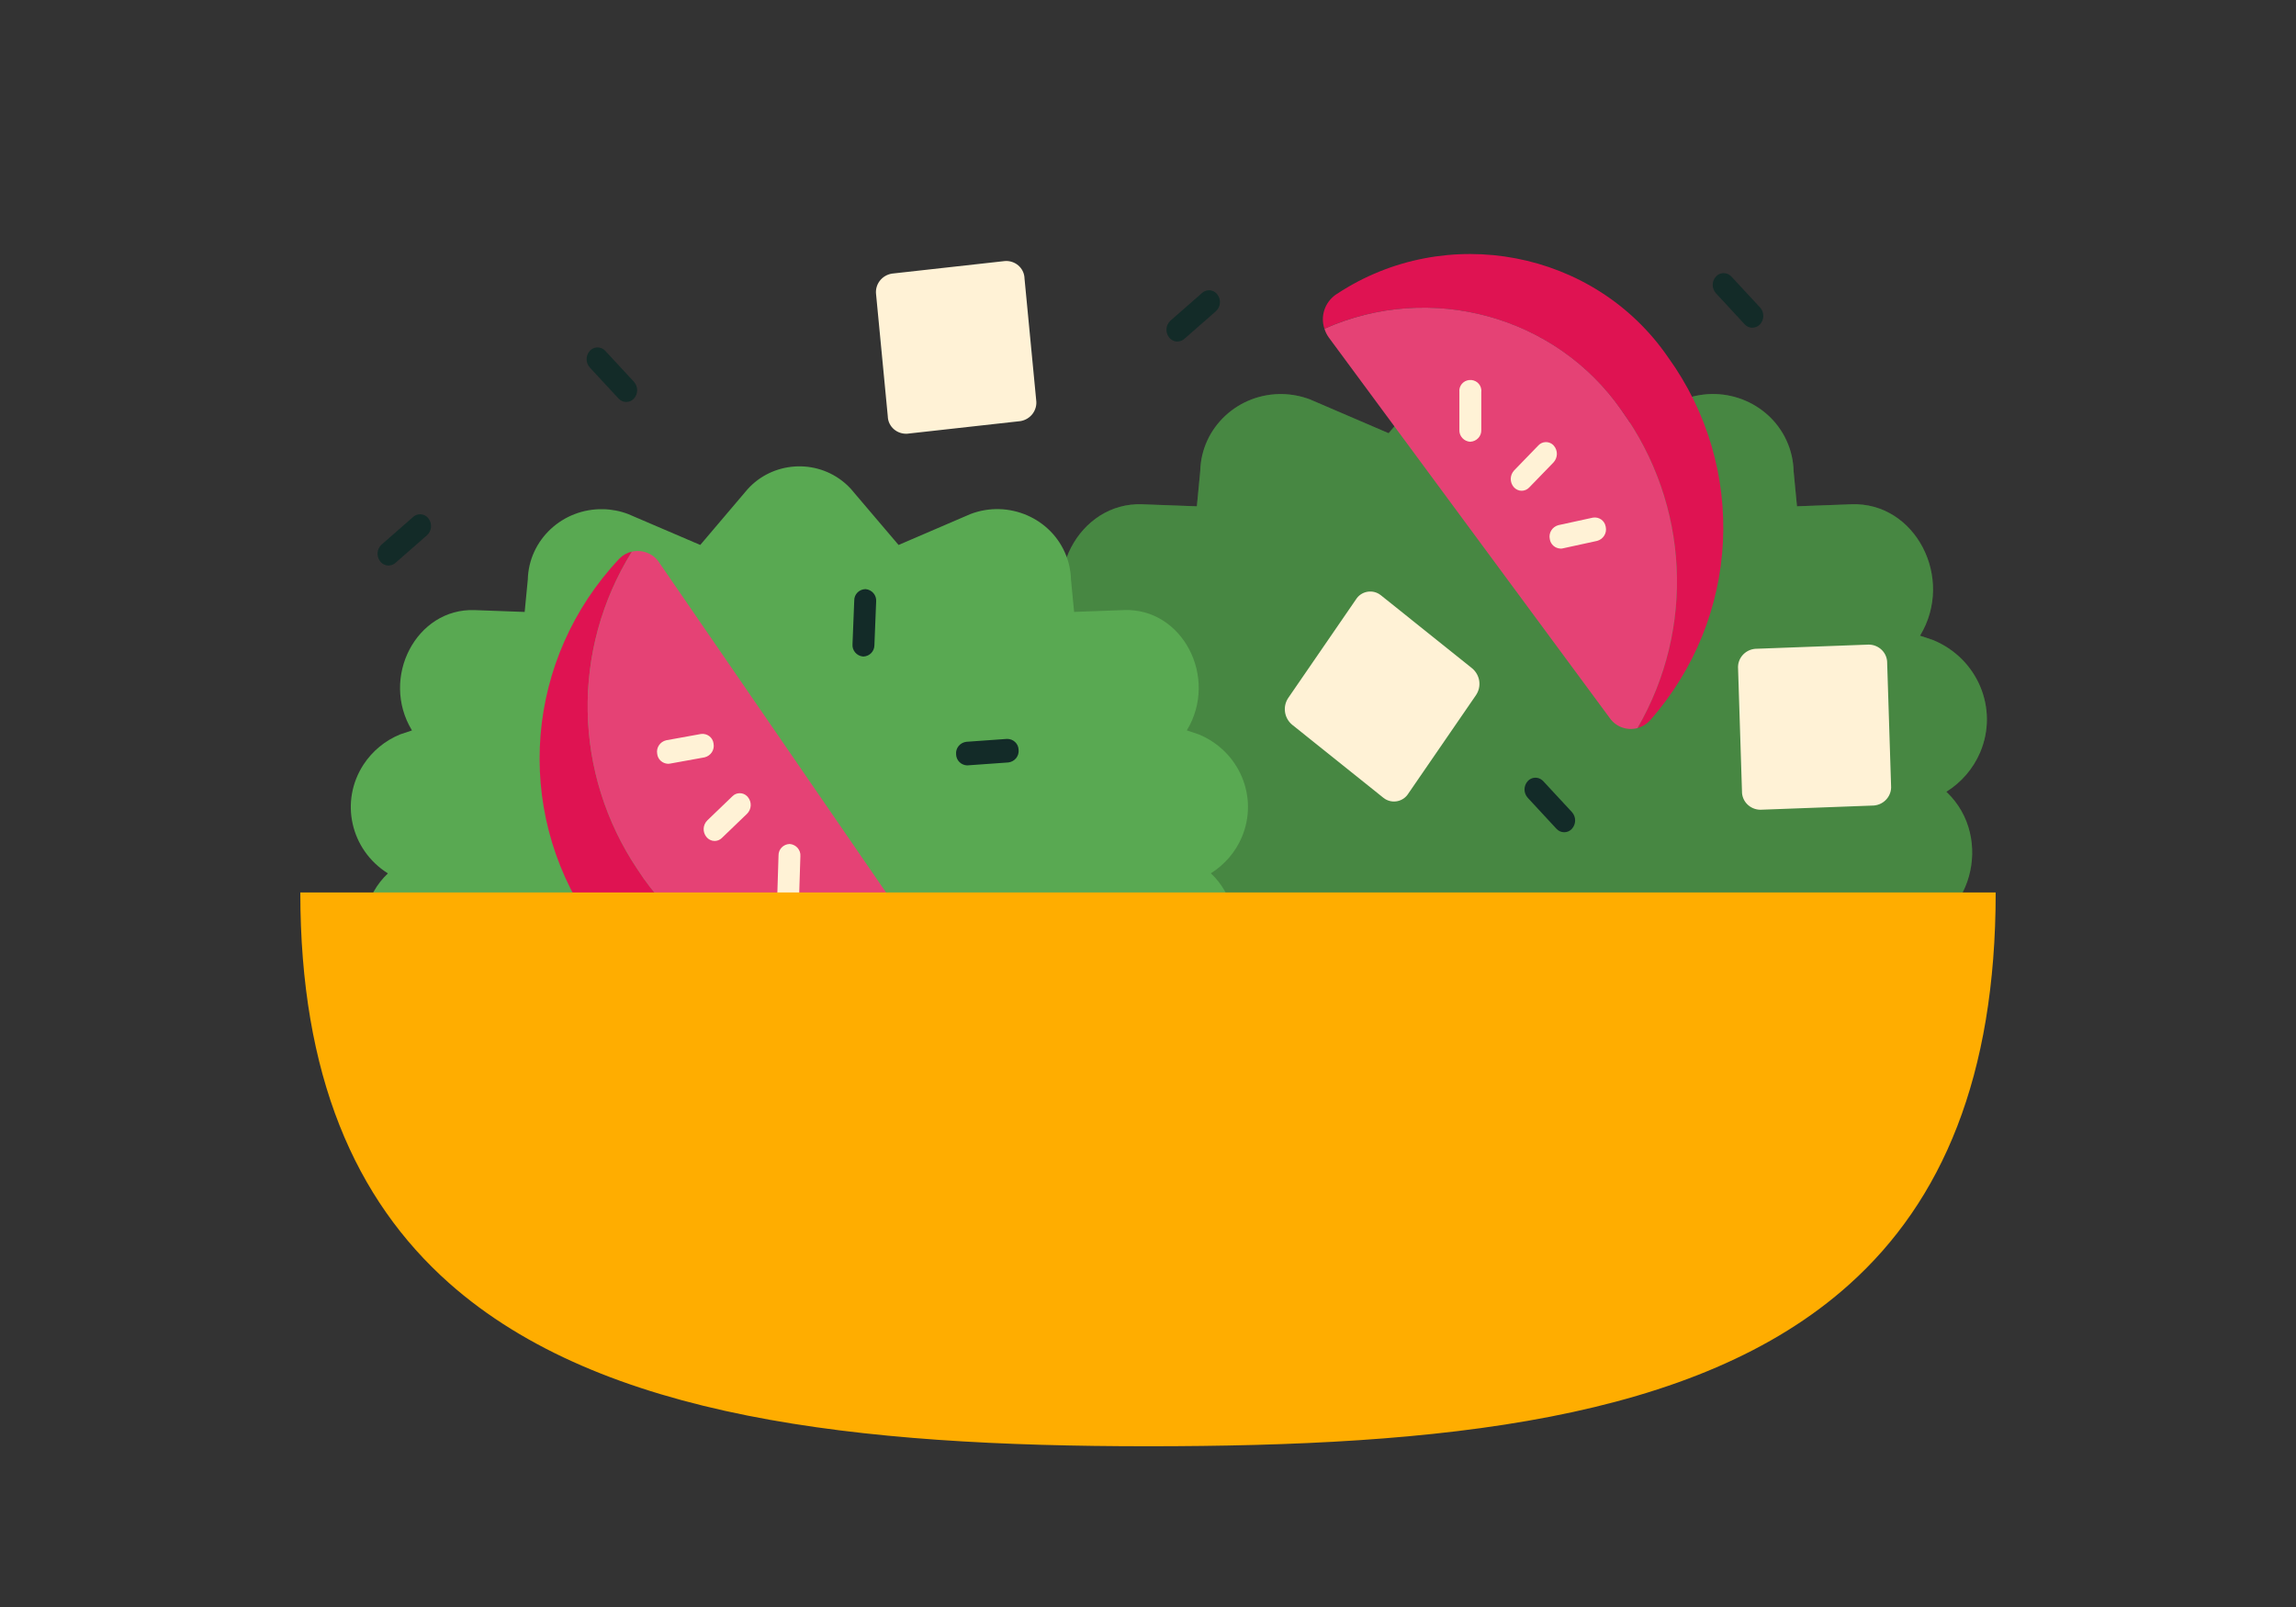 <?xml version="1.0" encoding="UTF-8"?>
<svg xmlns="http://www.w3.org/2000/svg" xmlns:xlink="http://www.w3.org/1999/xlink" viewBox="0 0 500 350">
  <rect x="0" y="0" width="500" height="350" fill="#333333" stroke="none"/>
  <defs>
    <style>
      .cls-1 {
        fill: none;
      }

      .cls-2 {
        fill: #ffad00;
      }

      .cls-3 {
        fill: #fff2d6;
      }

      .cls-4 {
        fill: #df1352;
      }

      .cls-5, .cls-6 {
        isolation: isolate;
      }

      .cls-7 {
        fill: #e54275;
      }

      .cls-8 {
        clip-path: url(#clippath-1);
      }

      .cls-9 {
        clip-path: url(#clippath-2);
      }

      .cls-6 {
        mix-blend-mode: multiply;
        opacity: .2;
      }

      .cls-10 {
        fill: #132b28;
      }

      .cls-11 {
        clip-path: url(#clippath);
      }

      .cls-12 {
        fill: #59a952;
      }
    </style>
    <clipPath id="clippath">
      <rect class="cls-1" x="65.4" y="55.26" width="369.21" height="259.74"/>
    </clipPath>
    <clipPath id="clippath-1">
      <rect class="cls-1" x="65.4" y="55.26" width="369.21" height="259.74"/>
    </clipPath>
    <clipPath id="clippath-2">
      <rect class="cls-1" x="219.33" y="75.65" width="213.31" height="173.74"/>
    </clipPath>
  </defs>
  <g class="cls-5">
    <g id="Calque_1" data-name="Calque 1">
      <g id="Groupe_16328" data-name="Groupe 16328">
        <g class="cls-11">
          <g id="Groupe_16327" data-name="Groupe 16327">
            <g id="Groupe_16326" data-name="Groupe 16326">
              <g class="cls-8">
                <g id="Groupe_16325" data-name="Groupe 16325">
                  <path id="Tracé_32499" data-name="Tracé 32499" class="cls-12" d="M338.87,81.77l10.69,12.58,17.15-7.37c9.03-3.43,19.2.97,22.7,9.81.73,1.85,1.13,3.81,1.18,5.79l.74,7.69,11.87-.44c13.87-.51,22.53,16.05,14.94,28.6v.03l2.79.93c9.75,3.99,14.35,14.97,10.27,24.51-1.5,3.5-4.05,6.48-7.32,8.53h-.04l.03.03c10.62,10.03,5.31,28.9-8.69,30.86l-8.07,1.13.69,2.89c3.23,13.51-7.75,26-20.42,23.23l-15.58-3.41-5.09,11.49c-3.22,8.48-12.85,12.8-21.51,9.64-1.39-.51-2.7-1.19-3.91-2.03l-15.32-10.89-15.28,10.89c-7.51,5.27-17.97,3.57-23.35-3.78-.86-1.18-1.56-2.47-2.08-3.83l-5.09-11.49-15.58,3.41c-12.66,2.77-23.65-9.72-20.42-23.23l.69-2.89-8.07-1.13c-13.97-1.96-19.31-20.83-8.69-30.86l.03-.03h-.04c-8.89-5.59-11.47-17.18-5.77-25.88,2.1-3.2,5.14-5.69,8.72-7.16l2.79-.93v-.03c-7.58-12.54,1.07-29.11,14.94-28.6l11.87.44.74-7.69c.23-9.48,8.28-16.98,17.96-16.75,2.02.05,4.02.44,5.91,1.15l17.15,7.37,10.69-12.58c5.62-6.97,15.95-8.16,23.07-2.65,1.01.78,1.92,1.67,2.71,2.65"/>
                  <g id="Groupe_16324" data-name="Groupe 16324" class="cls-6">
                    <g id="Groupe_16323" data-name="Groupe 16323">
                      <g class="cls-9">
                        <g id="Groupe_16322" data-name="Groupe 16322">
                          <path id="Tracé_32500" data-name="Tracé 32500" d="M338.87,81.77l10.69,12.58,17.15-7.37c9.03-3.43,19.2.97,22.7,9.81.73,1.85,1.13,3.81,1.18,5.79l.74,7.69,11.87-.44c13.87-.51,22.53,16.05,14.94,28.6v.03l2.79.93c9.75,3.99,14.35,14.97,10.27,24.51-1.5,3.5-4.05,6.48-7.32,8.53h-.04l.03.03c10.62,10.03,5.31,28.9-8.69,30.86l-8.07,1.13.69,2.89c3.23,13.51-7.75,26-20.42,23.23l-15.58-3.41-5.09,11.49c-3.22,8.48-12.85,12.8-21.51,9.64-1.39-.51-2.7-1.19-3.91-2.03l-15.32-10.89-15.28,10.89c-7.51,5.27-17.97,3.57-23.35-3.78-.86-1.18-1.56-2.47-2.08-3.83l-5.09-11.49-15.58,3.41c-12.66,2.77-23.65-9.72-20.42-23.23l.69-2.89-8.07-1.13c-13.97-1.96-19.31-20.83-8.69-30.86l.03-.03h-.04c-8.89-5.59-11.47-17.18-5.77-25.88,2.1-3.2,5.14-5.69,8.72-7.16l2.79-.93v-.03c-7.58-12.54,1.07-29.11,14.94-28.6l11.87.44.74-7.69c.23-9.48,8.28-16.98,17.96-16.75,2.02.05,4.02.44,5.91,1.15l17.15,7.37,10.69-12.58c5.62-6.97,15.95-8.16,23.07-2.65,1.01.78,1.92,1.67,2.71,2.65"/>
                        </g>
                      </g>
                    </g>
                  </g>
                  <path id="Tracé_32501" data-name="Tracé 32501" class="cls-12" d="M185.88,107.17l9.8,11.52,15.7-6.75c8.28-3.13,17.58.9,20.78,9.01.67,1.69,1.03,3.47,1.07,5.28l.68,7.04,10.88-.4c12.7-.47,20.63,14.69,13.68,26.18v.03l2.54.85c8.93,3.66,13.14,13.71,9.4,22.45-1.37,3.21-3.71,5.93-6.7,7.81h-.03l.03.03c9.73,9.19,4.86,26.47-7.96,28.26l-7.39,1.03.63,2.65c2.96,12.37-7.1,23.81-18.7,21.27l-14.27-3.12-4.66,10.52c-2.94,7.77-11.75,11.73-19.68,8.86-1.28-.46-2.49-1.09-3.59-1.87l-13.97-9.97-13.97,9.97c-6.88,4.82-16.45,3.27-21.38-3.47-.79-1.08-1.43-2.26-1.9-3.5l-4.66-10.52-14.27,3.12c-11.6,2.54-21.66-8.9-18.7-21.27l.64-2.65-7.46-1.03c-12.82-1.79-17.68-19.07-7.96-28.26l.03-.03h-.03c-8.15-5.12-10.51-15.73-5.28-23.71,1.92-2.93,4.7-5.22,7.98-6.56l2.54-.85v-.03c-6.95-11.49.98-26.66,13.68-26.18l10.88.4.68-7.04c.22-8.68,7.58-15.55,16.45-15.34,1.85.04,3.68.4,5.41,1.06l15.7,6.73,9.78-11.52c5.15-6.38,14.6-7.47,21.12-2.44.92.71,1.76,1.53,2.49,2.44"/>
                  <path id="Tracé_32502" data-name="Tracé 32502" class="cls-10" d="M136.38,87.55c-.64,0-1.25-.28-1.68-.75l-6.25-6.75c-.94-1.04-.94-2.6,0-3.64.82-.91,2.23-.99,3.16-.19.07.06.14.13.2.19l6.25,6.75c.93,1.04.93,2.6,0,3.64-.42.47-1.03.75-1.68.75"/>
                  <path id="Tracé_32503" data-name="Tracé 32503" class="cls-10" d="M381.62,71.39c-.64,0-1.25-.28-1.68-.75l-6.26-6.77c-.94-1.04-.94-2.6,0-3.64.82-.91,2.23-.99,3.16-.19.07.06.14.13.2.19l6.26,6.75c.93,1.04.93,2.6,0,3.64-.42.47-1.03.75-1.68.75"/>
                  <path id="Tracé_32504" data-name="Tracé 32504" class="cls-10" d="M84.61,123.17c-.74,0-1.42-.36-1.85-.95-.84-1.12-.69-2.68.35-3.62l6.87-6.02c.91-.82,2.32-.75,3.16.14.07.08.14.16.19.24.84,1.12.69,2.68-.35,3.62l-6.87,6.02c-.41.37-.95.57-1.5.57"/>
                  <path id="Tracé_32505" data-name="Tracé 32505" class="cls-10" d="M256.41,74.39c-.74,0-1.42-.36-1.85-.95-.84-1.12-.69-2.68.35-3.62l6.87-6.02c.91-.82,2.32-.76,3.16.13.07.08.14.16.19.24.84,1.12.69,2.68-.35,3.62l-6.87,6.02c-.41.37-.95.57-1.5.57"/>
                  <path id="Tracé_32506" data-name="Tracé 32506" class="cls-10" d="M188.04,142.99h-.11c-1.38-.14-2.39-1.33-2.28-2.68l.38-9.54c-.02-1.34,1.09-2.45,2.46-2.46,0,0,.02,0,.03,0,1.38.14,2.39,1.33,2.28,2.68l-.38,9.54c0,1.31-1.04,2.4-2.38,2.46"/>
                  <path id="Tracé_32507" data-name="Tracé 32507" class="cls-10" d="M210.59,166.7c-1.31-.06-2.35-1.11-2.38-2.4-.14-1.36.85-2.57,2.24-2.74l8.83-.63c1.37-.03,2.51,1.03,2.54,2.37,0,0,0,.02,0,.02.14,1.36-.85,2.57-2.24,2.74l-8.83.63h-.16"/>
                  <path id="Tracé_32508" data-name="Tracé 32508" class="cls-4" d="M138.86,189.39c-14.05-20.9-14.54-47.87-1.25-69.25-1.04.24-1.98.76-2.72,1.52-20.48,21.74-23.15,54.35-6.47,79.01,15.2,23.9,47.32,31.21,71.74,16.33.07-.04.13-.08.2-.12,2.39-1.62,3.44-4.55,2.62-7.28-23.55,9.41-50.59.88-64.11-20.21"/>
                  <path id="Tracé_32509" data-name="Tracé 32509" class="cls-7" d="M143.56,122.52c-1.27-1.94-3.65-2.89-5.95-2.37-13.29,21.38-12.8,48.34,1.25,69.25,13.52,21.09,40.56,29.61,64.11,20.21-.18-.68-.47-1.33-.87-1.93l-58.55-85.16Z"/>
                  <path id="Tracé_32510" data-name="Tracé 32510" class="cls-3" d="M171.66,197.24h-.08c-1.38-.12-2.41-1.31-2.3-2.66l.26-8.28c-.02-1.32,1.03-2.42,2.38-2.48h.08c1.38.12,2.41,1.31,2.3,2.66l-.26,8.28c.02,1.32-1.03,2.42-2.38,2.48"/>
                  <path id="Tracé_32511" data-name="Tracé 32511" class="cls-3" d="M145.47,166.35c-1.22-.05-2.22-.96-2.35-2.15-.26-1.34.6-2.65,1.96-2.97l7.57-1.37c1.32-.18,2.55.72,2.73,2.02,0,.03,0,.07.01.1.26,1.34-.6,2.64-1.96,2.97l-7.57,1.37c-.13.02-.26.03-.4.03"/>
                  <path id="Tracé_32512" data-name="Tracé 32512" class="cls-3" d="M155.63,183.16c-.69,0-1.35-.32-1.78-.86-.89-1.08-.81-2.64.19-3.63l5.48-5.27c.87-.86,2.29-.86,3.16,0,.07.07.13.14.19.21.89,1.08.81,2.64-.19,3.63l-5.48,5.27c-.42.42-.99.65-1.59.65"/>
                  <path id="Tracé_32513" data-name="Tracé 32513" class="cls-3" d="M301.24,173.74l-19.88-15.92c-1.73-1.47-2.07-3.98-.8-5.84l14.75-21.46c1.06-1.67,3.3-2.19,5.01-1.15.14.09.28.18.41.29l19.88,15.92c1.73,1.47,2.08,3.97.8,5.84l-14.75,21.46c-1.06,1.67-3.3,2.19-5.01,1.15-.14-.09-.28-.18-.41-.29"/>
                  <path id="Tracé_32514" data-name="Tracé 32514" class="cls-3" d="M379.35,172.33l-.85-26.7c-.17-2.2,1.49-4.12,3.73-4.32l24.74-.92c2.24.03,4.03,1.82,4,4.01,0,0,0,.01,0,.02l.85,26.7c.17,2.2-1.49,4.12-3.73,4.32l-24.74.92c-2.24-.03-4.03-1.82-4-4.01,0,0,0-.01,0-.02"/>
                  <path id="Tracé_32515" data-name="Tracé 32515" class="cls-3" d="M222.2,91.72l-24.62,2.74c-2.2.14-4.1-1.48-4.24-3.63,0-.03,0-.06,0-.09l-2.55-26.57c-.3-2.19,1.22-4.22,3.45-4.58l24.62-2.74c2.2-.14,4.1,1.48,4.24,3.63,0,.03,0,.06,0,.09l2.55,26.57c.3,2.19-1.22,4.22-3.45,4.58"/>
                  <path id="Tracé_32516" data-name="Tracé 32516" class="cls-4" d="M353.15,89.41c14.72,20.46,16.06,47.39,3.45,69.16,1.03-.28,1.96-.84,2.67-1.61,19.77-22.37,21.4-55.05,3.95-79.2-16.02-23.28-48.28-29.44-72.06-13.76-.12.08-.23.15-.35.23-2.34,1.7-3.3,4.67-2.39,7.37,23.12-10.3,50.47-2.77,64.72,17.82"/>
                  <path id="Tracé_32517" data-name="Tracé 32517" class="cls-7" d="M350.58,156.42c1.33,1.9,3.75,2.76,6.02,2.15,12.61-21.77,11.26-48.7-3.45-69.16-14.25-20.59-41.59-28.12-64.72-17.81.2.68.52,1.32.93,1.89l61.22,82.93Z"/>
                  <path id="Tracé_32518" data-name="Tracé 32518" class="cls-3" d="M320.2,96.22c-1.38-.07-2.45-1.22-2.39-2.57v-8.29c-.14-1.29.81-2.45,2.13-2.59,1.32-.14,2.5.79,2.64,2.08.02.17.02.34,0,.51v8.28c.06,1.35-1,2.5-2.39,2.57"/>
                  <path id="Tracé_32519" data-name="Tracé 32519" class="cls-3" d="M339.84,119.48c-1.19-.04-2.17-.91-2.34-2.06-.3-1.34.52-2.67,1.86-3.04l7.52-1.64c1.31-.22,2.55.63,2.78,1.92,0,.03.01.07.02.1.3,1.33-.52,2.67-1.86,3.04l-7.52,1.64c-.16.04-.32.05-.47.05"/>
                  <path id="Tracé_32520" data-name="Tracé 32520" class="cls-3" d="M331.38,106.89c-.66,0-1.29-.3-1.72-.79-.91-1.06-.88-2.61.07-3.64l5.3-5.47c.84-.89,2.25-.94,3.16-.12.07.06.13.13.19.2.91,1.06.88,2.61-.07,3.64l-5.3,5.47c-.43.46-1.04.71-1.68.71"/>
                  <path id="Tracé_32521" data-name="Tracé 32521" class="cls-2" d="M65.4,194.38c0,39.94,11.96,66.91,32.37,85.05,33.28,29.54,89.04,35.56,152.23,35.56s119.6-5.42,152.8-35.33c20.07-18.05,31.8-45.1,31.8-85.29H65.4Z"/>
                  <path id="Tracé_32522" data-name="Tracé 32522" class="cls-10" d="M340.63,181.26c-.64,0-1.25-.28-1.68-.75l-6.25-6.75c-.94-1.04-.94-2.6,0-3.64.82-.91,2.23-.99,3.16-.19.07.06.14.13.2.19l6.26,6.75c.93,1.04.93,2.6,0,3.64-.42.47-1.03.75-1.68.75"/>
                </g>
              </g>
            </g>
          </g>
        </g>
      </g>
    </g>
  </g>
</svg>